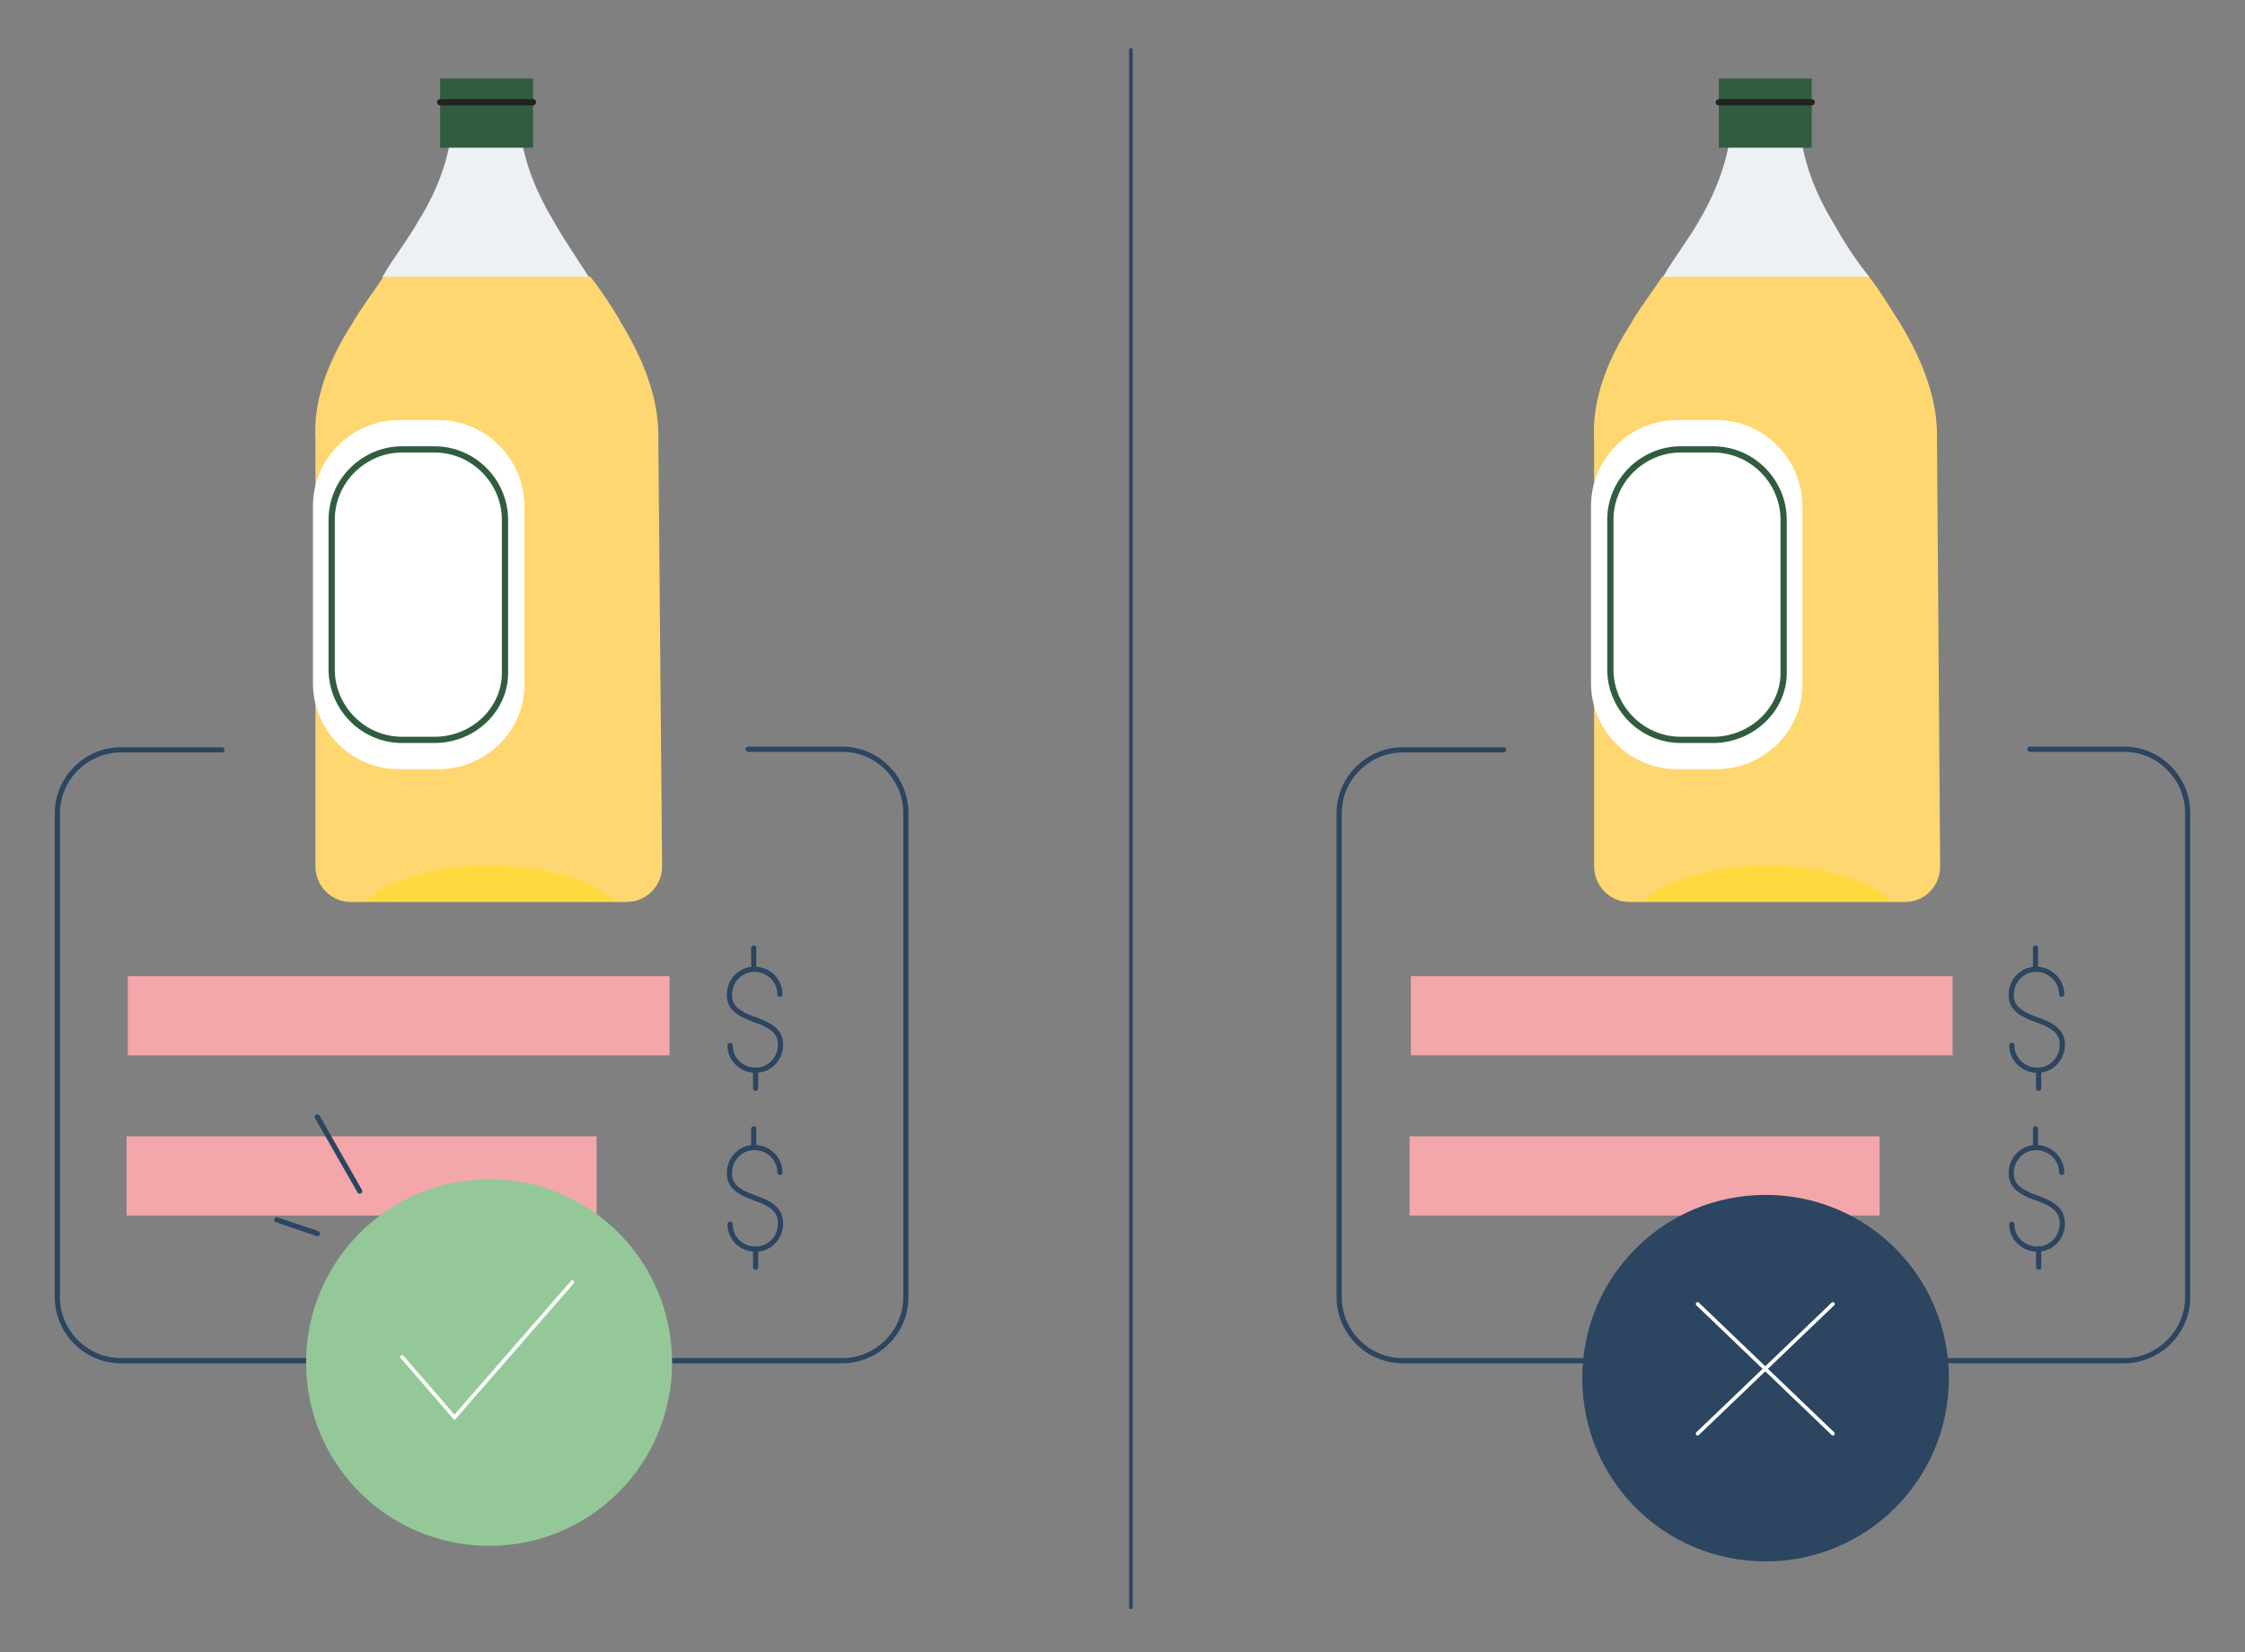 <?xml version="1.0" encoding="utf-8"?>
<!-- Generator: Adobe Illustrator 28.0.0, SVG Export Plug-In . SVG Version: 6.00 Build 0)  -->
<svg version="1.1" id="Capa_1" xmlns="http://www.w3.org/2000/svg" xmlns:xlink="http://www.w3.org/1999/xlink" x="0px" y="0px"
	 viewBox="0 0 360.1 265.1" style="enable-background:new 0 0 360.1 265.1;" xml:space="preserve">
<rect x="0" y="0" width="360.1" height="265.1" fill="#808080" stroke="none"/>
<style type="text/css">
	.st0{clip-path:url(#SVGID_00000137116187635400657760000009894638892668072895_);}
	.st1{fill:none;stroke:#2C4560;stroke-width:0.59;stroke-linecap:round;stroke-miterlimit:10;}
	.st2{fill:none;stroke:#2C4560;stroke-width:0.83;stroke-linecap:round;stroke-miterlimit:10;}
	.st3{fill:#F3A7AB;}
	.st4{fill:#94C898;}
	.st5{fill:none;stroke:#FFFFFF;stroke-width:0.59;stroke-linecap:round;stroke-miterlimit:10;}
	.st6{fill:#2C4560;}
	.st7{fill:#EDF1F5;}
	.st8{fill:#FFD770;}
	.st9{fill:#305D3E;}
	.st10{fill:none;stroke:#222221;stroke-linecap:round;stroke-miterlimit:10;}
	.st11{fill:#FFFFFF;}
	.st12{fill:none;stroke:#305D3E;stroke-linecap:round;stroke-miterlimit:10;}
	.st13{fill:#FFDA3E;}
</style>
<g>
	<g>
		<defs>
			<rect id="SVGID_1_" x="8.1" y="7.1" width="343.8" height="251"/>
		</defs>
		<clipPath id="SVGID_00000173127996075034102400000016312213142297817729_">
			<use xlink:href="#SVGID_1_"  style="overflow:visible;"/>
		</clipPath>
		<g style="clip-path:url(#SVGID_00000173127996075034102400000016312213142297817729_);">
			<g>
				<path class="st1" d="M181.4,8v286.4"/>
				<path class="st2" d="M121.1,163.6c3.2,1.1,4.1,2.3,4.1,4c0,2.3-1.8,4.1-4,4.1c-2.3,0-4.1-1.8-4.1-4"/>
				<path class="st2" d="M121.1,163.6c-3.2-1.1-4.1-2.3-4.1-4c0-2.3,1.8-4.1,4-4.1c2.3,0,4.1,1.8,4.1,4"/>
				<path class="st2" d="M120.9,152.1v2.9"/>
				<path class="st2" d="M121.2,171.7v2.9"/>
				<path class="st2" d="M121.1,192.2c3.2,1.1,4.1,2.3,4.1,4.1c0,2.3-1.8,4.1-4,4.1c-2.3,0-4.1-1.8-4.1-4"/>
				<path class="st2" d="M121.1,192.2c-3.2-1.1-4.1-2.3-4.1-4c0-2.3,1.8-4.1,4-4.1c2.3,0,4.1,1.8,4.1,4"/>
				<path class="st2" d="M120.9,181.1v2.9"/>
				<path class="st2" d="M121.2,200.4v2.9"/>
				<path class="st2" d="M120,120.2h15.1c5.7,0,10.2,4.7,10.2,10.2v77.7c0,5.7-4.7,10.2-10.2,10.2H19.4c-5.7,0-10.2-4.7-10.2-10.2
					v-77.6c0-5.7,4.7-10.2,10.2-10.2h16.2"/>
				<path class="st3" d="M107.4,156.6H20.5v12.7h86.9C107.4,169.4,107.4,156.6,107.4,156.6z"/>
				<path class="st3" d="M95.8,182.3H20.3v12.7h75.4V182.3z"/>
				<path class="st4" d="M78.5,248c16.2,0,29.3-13.1,29.3-29.4s-13.1-29.4-29.3-29.4s-29.4,13.1-29.4,29.4S62.2,248,78.5,248z"/>
				<path class="st5" d="M64.5,217.7l8.4,9.7l18.9-21.7"/>
				<path class="st2" d="M57.7,191.1l-6.8-11.9"/>
				<path class="st2" d="M50.9,197.9l-6.5-2.2"/>
				<path class="st2" d="M326.7,163.6c3.2,1.1,4.1,2.3,4.1,4c0,2.3-1.8,4.1-4,4.1c-2.3,0-4.1-1.8-4.1-4"/>
				<path class="st2" d="M326.7,163.6c-3.2-1.1-4.1-2.3-4.1-4c0-2.3,1.8-4.1,4-4.1c2.2,0,4.1,1.8,4.1,4"/>
				<path class="st2" d="M326.5,152.1v2.9"/>
				<path class="st2" d="M327,171.7v2.9"/>
				<path class="st2" d="M326.7,192.2c3.2,1.1,4.1,2.3,4.1,4.1c0,2.3-1.8,4.1-4,4.1c-2.3,0-4.1-1.8-4.1-4"/>
				<path class="st2" d="M326.7,192.2c-3.2-1.1-4.1-2.3-4.1-4c0-2.3,1.8-4.1,4-4.1c2.2,0,4.1,1.8,4.1,4"/>
				<path class="st2" d="M326.5,181.1v2.9"/>
				<path class="st2" d="M327,200.4v2.9"/>
				<path class="st2" d="M325.6,120.2h15.1c5.7,0,10.2,4.7,10.2,10.2v77.7c0,5.7-4.7,10.2-10.2,10.2H225c-5.7,0-10.2-4.7-10.2-10.2
					v-77.6c0-5.7,4.7-10.2,10.2-10.2h16.2"/>
				<path class="st3" d="M313.2,156.6h-86.9v12.7h86.9V156.6z"/>
				<path class="st3" d="M301.5,182.3h-75.4v12.7h75.4V182.3z"/>
				<path class="st6" d="M283.2,250.5c16.2,0,29.4-13.1,29.4-29.4s-13.1-29.4-29.4-29.4s-29.4,13.1-29.4,29.4
					S266.9,250.5,283.2,250.5z"/>
				<path class="st5" d="M272.3,209.2l21.7,20.8"/>
				<path class="st5" d="M294,209.2l-21.7,20.8"/>
				<g>
					<g>
						<path class="st7" d="M88.7,35.3c-3.1-5.2-5.4-11.1-5.4-17.1H72.6c0,5.9-2.2,12-5.4,17.1c-1.8,3.2-4,5.9-5.9,9.2h33.2
							C92.5,41.4,90.5,38.5,88.7,35.3L88.7,35.3z"/>
						<path class="st8" d="M105.6,70.6c0.2-6.6-2.5-13.1-5.9-18.7c-1.4-2.5-3.2-5.2-5-7.5H61.5c-1.6,2.5-3.6,5-5,7.5
							c-3.6,5.6-6.3,12-5.9,18.7l0,0V139c0,3.1,2.5,5.7,5.6,5.7h44.3c3.1,0,5.7-2.5,5.7-5.7L105.6,70.6L105.6,70.6L105.6,70.6z"/>
					</g>
					<rect x="70.6" y="12.6" class="st9" width="14.9" height="11.1"/>
					<line class="st10" x1="70.6" y1="16.4" x2="85.5" y2="16.4"/>
					<g>
						<path class="st11" d="M70.3,123.4H64c-7.7,0-13.8-6.3-13.8-13.8V81.2c0-7.7,6.3-13.8,13.8-13.8h6.3c7.7,0,13.8,6.3,13.8,13.8
							v28.4C84.3,117.1,78,123.4,70.3,123.4z"/>
						<path class="st12" d="M69.7,118.7h-5.2c-6.3,0-11.3-5.2-11.3-11.3V83.4c0-6.3,5.2-11.3,11.3-11.3h5.2C76,72.1,81,77.3,81,83.4
							v24.2C81.2,113.7,76,118.7,69.7,118.7z"/>
					</g>
					<path class="st13" d="M98.4,144.6H58.6c3.1-3.2,11-5.7,19.9-5.7S95.4,141.2,98.4,144.6"/>
				</g>
				<g>
					<g>
						<path class="st7" d="M293.8,35.3c-3.1-5.2-5.2-11.1-5.2-17.1h-10.8c0,5.9-2.2,12-5.2,17.1c-1.8,3.2-4,5.9-5.9,9.2h33.2
							C297.4,41.4,295.6,38.5,293.8,35.3L293.8,35.3z"/>
						<path class="st8" d="M310.7,70.6c0.2-6.6-2.5-13.1-5.9-18.7c-1.6-2.5-3.2-5.2-5-7.5h-33.2c-1.6,2.5-3.6,5-5,7.5
							c-3.6,5.6-6.3,12-5.9,18.7l0,0V139c0,3.1,2.5,5.7,5.6,5.7h44.3c3.1,0,5.6-2.5,5.6-5.7L310.7,70.6L310.7,70.6L310.7,70.6z"/>
					</g>
					<rect x="275.7" y="12.6" class="st9" width="14.9" height="11.1"/>
					<line class="st10" x1="275.7" y1="16.4" x2="290.6" y2="16.4"/>
					<g>
						<path class="st11" d="M275.3,123.4H269c-7.7,0-13.8-6.3-13.8-13.8V81.2c0-7.7,6.3-13.8,13.8-13.8h6.3
							c7.7,0,13.8,6.3,13.8,13.8v28.4C289.3,117.1,283,123.4,275.3,123.4z"/>
						<path class="st12" d="M274.8,118.7h-5.2c-6.3,0-11.3-5.2-11.3-11.3V83.4c0-6.3,5.2-11.3,11.3-11.3h5.2
							c6.3,0,11.3,5.2,11.3,11.3v24.2C286.3,113.7,281,118.7,274.8,118.7z"/>
					</g>
					<path class="st13" d="M303.3,144.6h-39.7c3.1-3.2,11-5.7,19.9-5.7C292.5,138.9,300.4,141.2,303.3,144.6"/>
				</g>
			</g>
		</g>
	</g>
</g>
</svg>
